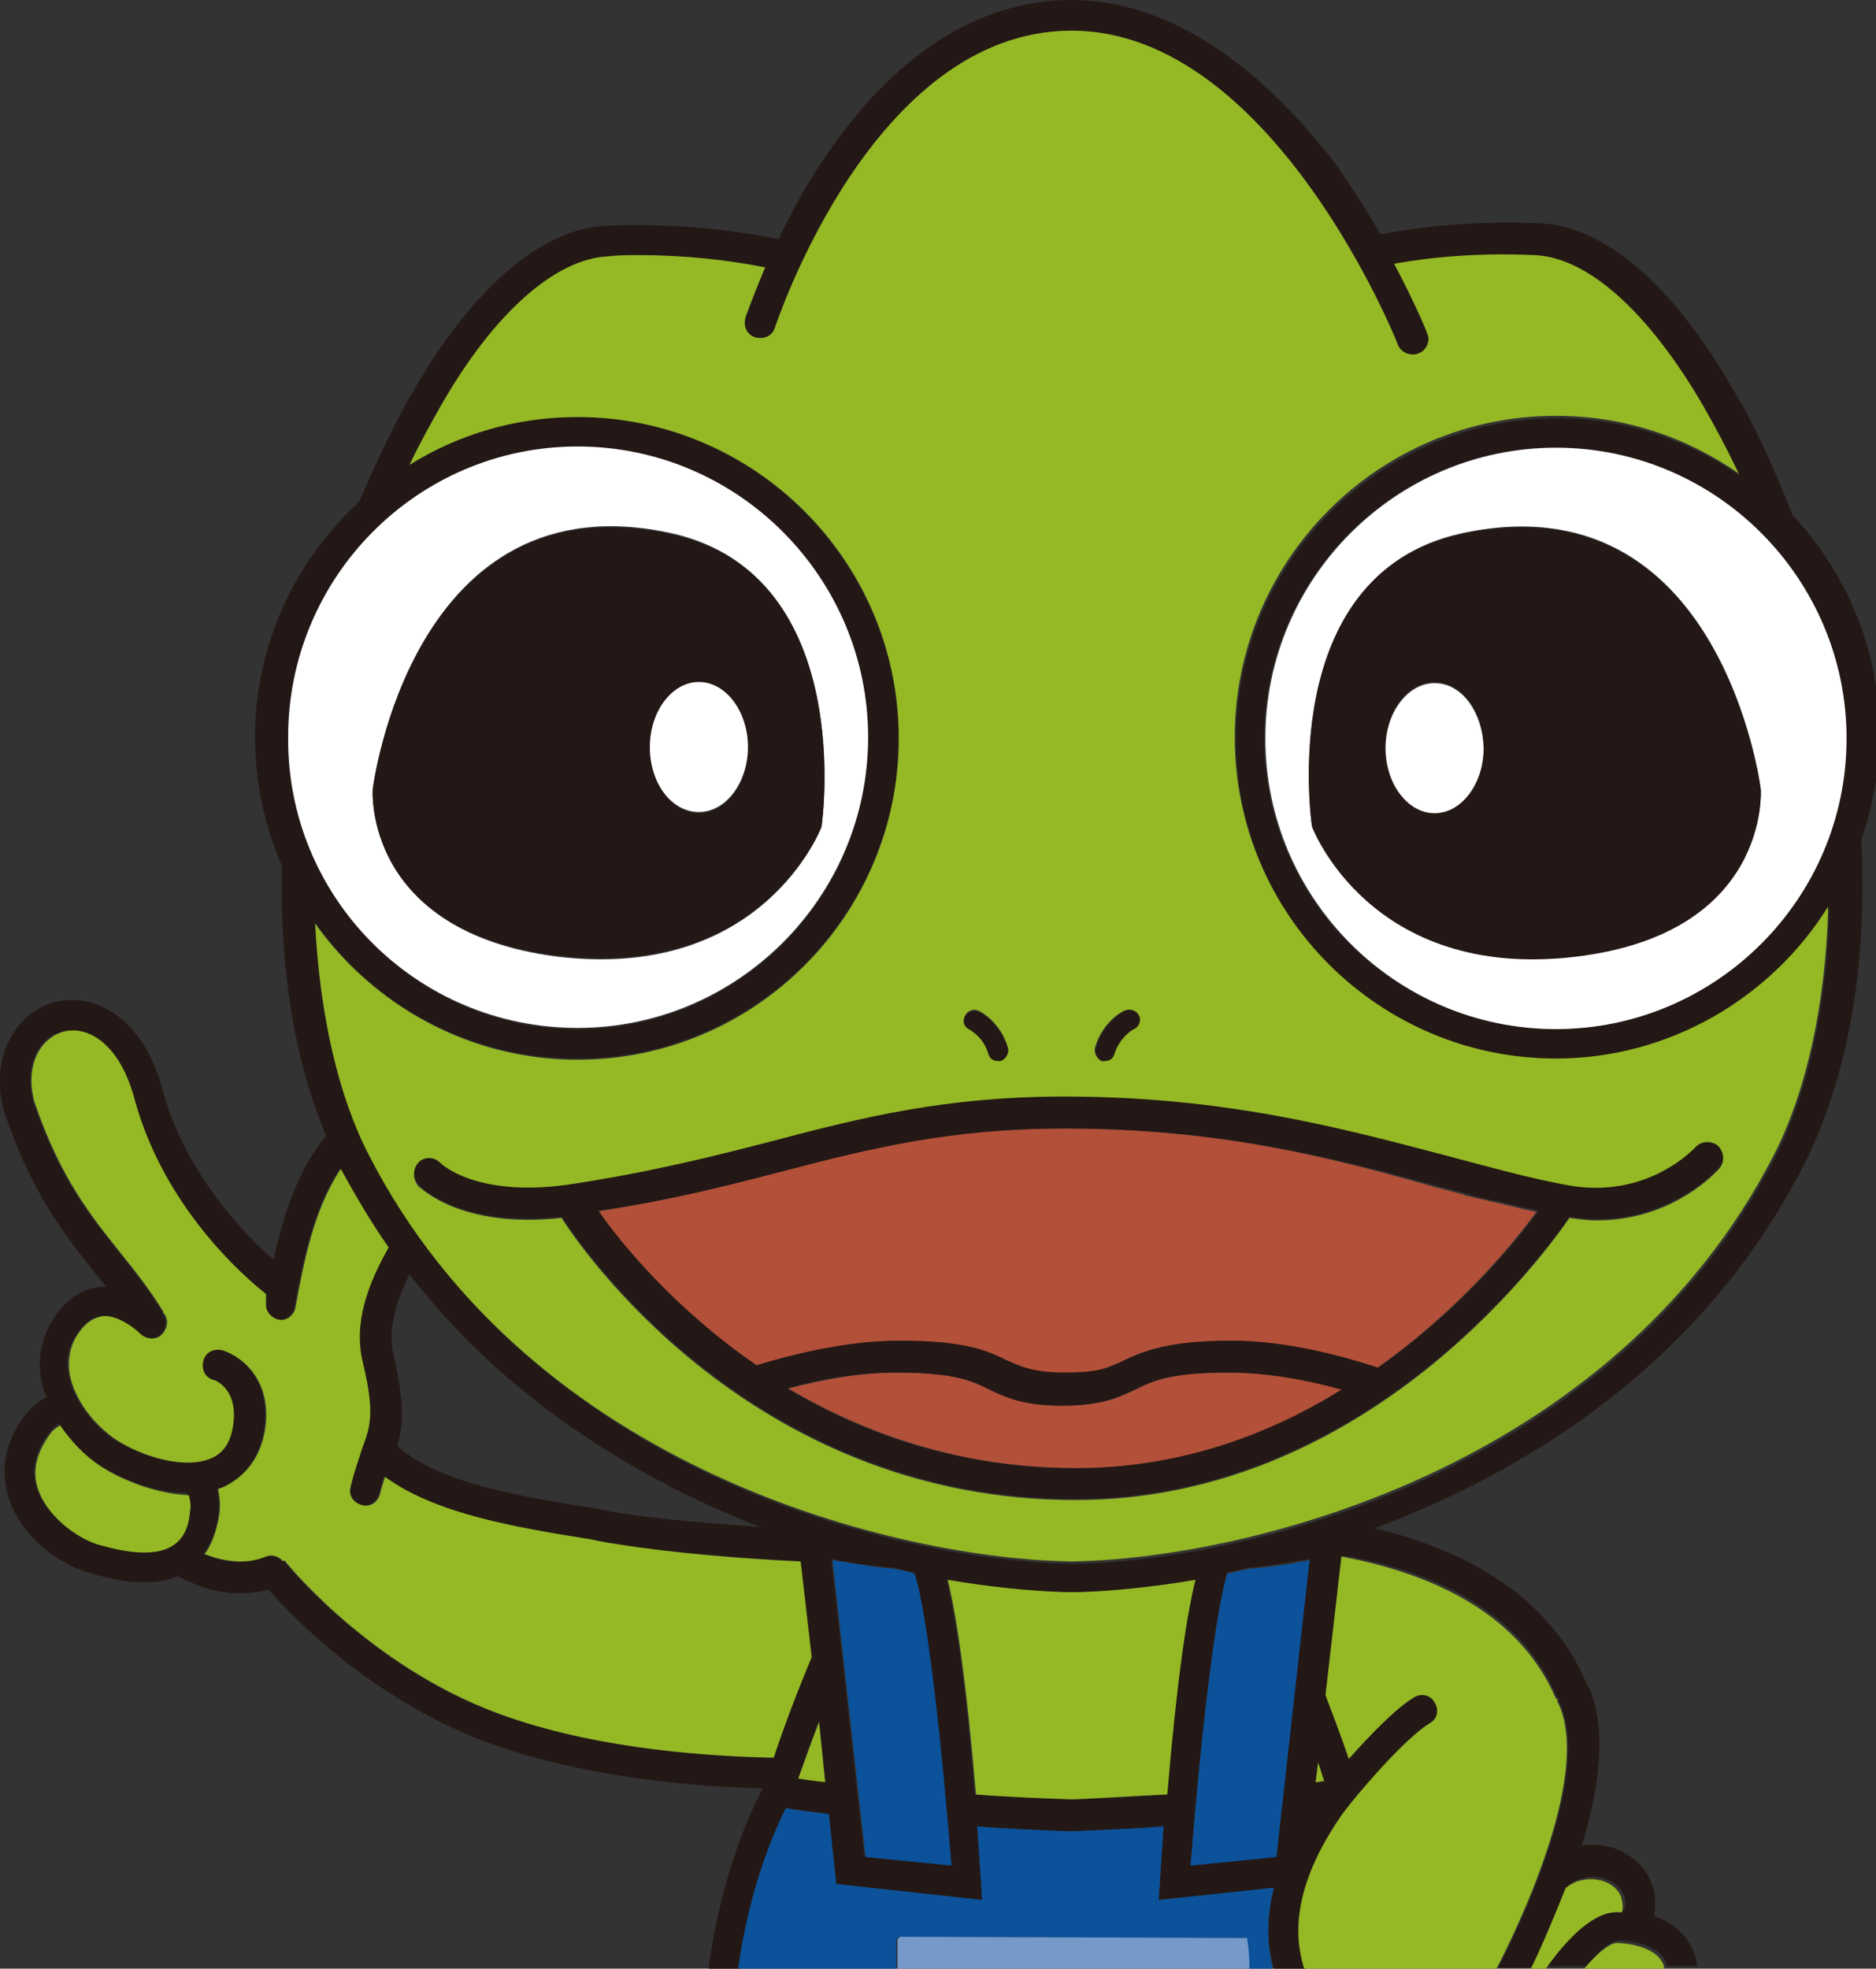 <?xml version="1.0" encoding="utf-8"?>
<!-- Generator: Adobe Illustrator 26.3.1, SVG Export Plug-In . SVG Version: 6.00 Build 0)  -->
<svg version="1.1" id="レイヤー_1" xmlns="http://www.w3.org/2000/svg" xmlns:xlink="http://www.w3.org/1999/xlink" x="0px"
	 y="0px" viewBox="0 0 153 160.5" style="enable-background:new 0 0 153 160.5;" xml:space="preserve">
<rect x="0" y="0" width="153" height="160.5" fill="#333333" stroke="none"/>
<style type="text/css">
	.st0{fill:none;}
	.st1{fill:#B25039;}
	.st2{fill:#231815;}
	.st3{fill:#95B825;}
	.st4{fill:#0B529B;}
	.st5{fill:#FFFFFF;}
	.st6{fill:#759ACA;}
</style>
<path class="st0" d="M48.7,123c0.7,0.1,1.4,0.2,2.2,0.4c3.2,0.5,7.3,0.9,11.1,1.1c-10.2-3.9-20.7-10.4-28.6-20.6
	c-1.1,2.2-1.8,4.5-1.3,6.6c0.9,3.8,0.8,5.5,0.3,7.3C35.8,120.9,42.3,122,48.7,123z"/>
<path class="st1" d="M61.5,111.4c3.4-1.1,7.5-2,11.7-2c5.3,0,7.1,0.9,8.7,1.6c1.2,0.6,2.1,1,4.8,1c2.7,0,3.6-0.5,4.8-1
	c1.6-0.8,3.4-1.6,8.7-1.6c4.3,0,8.6,1,12,2.2c6.7-4.7,11.2-10.2,13.1-12.8c-0.2,0-0.3-0.1-0.5-0.1c-1-0.2-2-0.5-3-0.7
	c-0.7-0.2-1.4-0.3-2.1-0.5c-0.1,0-0.2,0-0.3-0.1c-0.8-0.2-1.5-0.4-2.3-0.6C109,94.5,99.7,92,86.8,92c-9.4,0-15.7,1.6-23.1,3.5
	c-4.6,1.2-9.3,2.4-15.2,3.3C50.4,101.4,54.7,106.8,61.5,111.4z"/>
<path class="st2" d="M64.1,147.4c0.8,0.1,2.1,0.3,3.5,0.5l0.6,5.7l11.9,1.3l-0.1-1.5c-0.1-1.6-0.2-3.1-0.3-4.5
	c2.5,0.2,5,0.3,7.5,0.4l0.1,0l0.1,0c2.5-0.1,5.1-0.2,7.5-0.4c-0.1,1.4-0.2,2.9-0.3,4.5l-0.1,1.5l9.4-1c-0.6,2.3-0.6,4.5,0,6.6h2.6
	c-1.2-3.6-0.3-7.7,2.8-12.3c0.6-1,5.2-6.4,7.4-7.8c0.6-0.4,0.8-1.1,0.4-1.7c-0.4-0.6-1.1-0.8-1.7-0.4c-1.5,0.9-3.6,3.1-5.3,5
	c-0.6-1.8-1.3-3.5-1.9-5.2l1.3-11.3c6.5,1.1,14.4,4.1,17.5,11.6l0.1,0c0,0.1,0,0.3,0.1,0.4c2.4,5.2-2,15.8-5,21.6h2.8
	c0.9-1.8,2-4.1,2.9-6.7c0.3-0.2,0.6-0.4,0.9-0.5c0.4-0.1,0.7-0.2,1.1-0.2c1.1,0,2.1,0.6,2.5,1.4c0.2,0.4,0.2,0.9,0.1,1.3
	c-0.1,0-0.2,0-0.3,0c-2.2-0.1-4.4,2.3-6,4.6h3.2c1-1.3,2-2.1,2.7-2.1c2,0.1,3.5,0.8,3.8,1.9c0,0.1,0,0.1,0,0.2h2.5
	c0-0.4-0.1-0.7-0.2-1c-0.5-1.4-1.6-2.5-3.3-3.1c0.2-1,0.1-2-0.3-2.9c-0.8-1.8-2.7-2.9-4.7-2.9c-0.3,0-0.6,0-0.9,0.1
	c1.4-4.6,2.1-9.5,0.6-12.9c0,0-0.1-0.1-0.1-0.1c-3.2-7.8-10.7-11.3-17.4-12.9c13.1-4.9,27-13.9,35-29.6c3.8-7.5,5.2-16.9,4.7-26.5
	c0.9-2.7,1.5-5.6,1.5-8.6c0-6.9-2.7-13.2-7.1-17.9c-1.5-3.8-3.1-7.4-5-10.5c-4.9-8.4-10.4-13.1-15.7-13.3c-4.9-0.2-9.2,0.2-12.9,0.9
	c-1-1.7-2.2-3.6-3.5-5.5C102.4,4.8,94.9,0,87.4,0c-7.6,0-14.6,4.5-20.3,13.1c-1.5,2.2-2.7,4.5-3.6,6.4c-3.9-0.8-8.6-1.3-14-1.1
	c-5.2,0.2-10.8,4.9-15.7,13.3c-1.6,2.8-3.1,5.9-4.5,9.2c-5.2,4.8-8.5,11.6-8.5,19.2c0,3.7,0.8,7.3,2.2,10.5
	c-0.2,7.9,0.9,15.6,3.6,22c-2.4,2.9-3.5,6.6-4.3,10.1c-2.3-2-7.1-6.9-9-13.7c-1.6-6.2-5.7-8.1-8.8-7.3c-2.9,0.7-5.4,4.1-4.2,8.8
	c2.2,6.7,5,10.2,7.4,13.2c0.3,0.4,0.6,0.8,1,1.2c-0.1,0-0.3,0-0.4,0c-1,0.1-2.5,0.5-3.8,2.4c-1.1,1.6-1.5,3.4-1.1,5.4
	c0.1,0.4,0.2,0.8,0.4,1.2c-0.6,0.3-1.2,0.8-1.7,1.4c-2.1,2.7-1.9,5.2-1.4,6.8c1,3.1,4,5.4,6.5,6.1c1.3,0.4,2.9,0.8,4.5,0.8
	c1,0,1.9-0.1,2.8-0.5c1.5,0.8,3.2,1.4,5,1.4c0.8,0,1.6-0.1,2.4-0.3c2.1,2.4,8.9,9.4,18.8,12.8c7.7,2.6,16.3,3.3,21.5,3.4
	c-0.8,1.5-3.4,6.9-4.4,14.7h2.5C61.1,153.9,63.2,149.2,64.1,147.4z M65.1,145c0.5-1.6,1.1-3.2,1.7-4.7l0.5,4.9
	C66.5,145.2,65.7,145.1,65.1,145z M70.5,151.3l-2.7-24.2c1.4,0.3,3.4,0.6,5,0.7c0.6,0.1,1.1,0.3,1.7,0.4c1,3,2.2,13.7,3,23.8
	L70.5,151.3z M87.3,146.7c-2.7-0.1-5.3-0.3-7.8-0.4c-0.8-9.5-1.6-14.7-2.3-17.5c3.5,0.6,6.7,0.9,9.4,1c0,0,0.1,0,0.1,0H88
	c0,0,0.1,0,0.1,0c2.7-0.1,5.8-0.4,9.3-1c-0.7,2.9-1.5,8.1-2.3,17.5C92.7,146.5,90,146.6,87.3,146.7z M104.1,151.3l-7,0.7
	c0.8-10.1,2-20.7,3-23.8c0.6-0.1,1.2-0.3,1.8-0.4c1.6-0.1,3.5-0.5,4.9-0.7L104.1,151.3z M107.3,145.3l0.2-1.5c0.2,0.5,0.3,1,0.5,1.5
	C107.8,145.3,107.6,145.3,107.3,145.3z M150.5,60.2c0,13-10.6,23.7-23.7,23.7c-13,0-23.7-10.6-23.7-23.7c0-13,10.6-23.7,23.7-23.7
	C139.9,36.5,150.5,47.1,150.5,60.2z M47.1,36.5c13,0,23.7,10.6,23.7,23.7c0,13-10.6,23.7-23.7,23.7c-13,0-23.6-10.6-23.6-23.7
	C23.4,47.1,34,36.5,47.1,36.5z M25.7,75.2c4.7,6.7,12.5,11.1,21.4,11.1c14.4,0,26.2-11.7,26.2-26.2C73.2,45.8,61.5,34,47.1,34
	c-5,0-9.7,1.4-13.7,3.9c0.8-1.7,1.7-3.3,2.6-4.9c4.4-7.5,9.3-11.9,13.6-12.1c0.8,0,1.6-0.1,2.4-0.1c3.9,0,7.4,0.4,10.4,1
	c-1,2.4-1.5,4-1.6,4.1c-0.2,0.7,0.2,1.4,0.8,1.6c0.7,0.2,1.4-0.2,1.6-0.8c0.1-0.2,7.9-24.2,24.2-24.2c16.4,0,26.6,25.5,26.7,25.8
	c0.2,0.5,0.7,0.8,1.2,0.8c0.2,0,0.3,0,0.5-0.1c0.6-0.3,1-1,0.7-1.6c-0.1-0.2-1-2.5-2.7-5.7c3.3-0.6,7.2-0.9,11.5-0.7
	c4.3,0.2,9.2,4.6,13.6,12.1c1.1,1.9,2.1,3.8,3,5.7c-4.2-2.9-9.3-4.7-14.9-4.7c-14.4,0-26.2,11.7-26.2,26.2
	c0,14.4,11.7,26.2,26.2,26.2c9.4,0,17.6-5,22.2-12.4c-0.2,8-1.8,15.1-4.4,20.2c-13.2,25.8-43.3,33-57.3,33.2
	c-14.1-0.2-44.1-7.4-57.3-33.2C27.6,89.3,26,82.7,25.7,75.2z M32.1,110.5c-0.5-2.1,0.2-4.4,1.3-6.6c7.8,10.1,18.4,16.6,28.6,20.6
	c-3.8-0.3-8-0.6-11.1-1.1c-0.7-0.1-1.4-0.2-2.2-0.4c-6.4-1-12.9-2.1-16.3-5.1C32.9,116.1,33,114.4,32.1,110.5z M15.4,123.1
	c-0.2,1.4-0.7,2.3-1.4,2.8c-1.8,1.2-5.1,0.2-6.2-0.1c-1.8-0.5-4.1-2.3-4.8-4.5c-0.5-1.5-0.1-3,1-4.5c0.3-0.3,0.5-0.6,0.8-0.7
	c0.9,1.3,2,2.5,3.4,3.4c1.9,1.2,4.6,2.2,7,2.2C15.5,122.2,15.5,122.6,15.4,123.1z M41.4,140c-10.6-3.6-17.6-11.9-18.3-12.8l-0.1,0.1
	c-0.3-0.4-0.9-0.6-1.4-0.4c-1.7,0.7-3.4,0.5-5-0.2c0.6-0.9,1.1-2,1.2-3.3c0.1-0.8,0-1.4-0.1-2c0.2-0.1,0.3-0.1,0.5-0.2
	c1.2-0.5,2.8-1.8,3.3-4.5c0.7-4.2-1.9-6.2-3.4-6.6c-0.7-0.2-1.4,0.2-1.6,0.8c-0.2,0.7,0.2,1.4,0.8,1.6c0.1,0,2.2,0.7,1.6,3.8
	c-0.2,1.3-0.8,2.2-1.8,2.6c-2.1,0.9-5.5-0.1-7.7-1.5c-1.9-1.2-3.4-3.3-3.8-5.3c-0.3-1.3,0-2.4,0.7-3.4c0.6-0.9,1.2-1.3,2-1.4
	c1.2-0.1,2.6,1,3,1.4c0.5,0.5,1.3,0.5,1.8,0.1c0.5-0.5,0.5-1.3,0.1-1.8c0,0,0,0,0,0c0,0,0-0.1,0-0.1c-1.1-1.8-2.3-3.3-3.5-4.8
	c-2.4-3-4.9-6.1-7-12.3c-0.8-3.2,0.6-5.3,2.4-5.7c2-0.5,4.6,1,5.8,5.6c2.4,8.7,8.8,14.3,10.7,15.8v0.9c0,0.6,0.5,1.2,1.1,1.2
	c0.6,0.1,1.2-0.4,1.3-1c0.7-3.8,1.5-8,3.7-11.3c1.2,2.3,2.5,4.4,3.9,6.4c-1.7,2.9-2.8,6.2-2.1,9.4c1,4.1,0.6,5.2-0.1,7.1
	c-0.3,0.8-0.6,1.7-0.9,3c-0.2,0.7,0.3,1.3,0.9,1.5c0.7,0.2,1.3-0.3,1.5-0.9c0.1-0.5,0.3-1,0.4-1.4c4.1,3,10.5,4.1,16.8,5.1
	c0.7,0.1,1.4,0.2,2.2,0.4c4.3,0.7,10.3,1.1,14.9,1.4l0.9,7.8c-1.1,2.5-2.1,5.3-3.2,8.2C58.2,143.2,49.2,142.7,41.4,140z"/>
<path class="st3" d="M66.2,135.1l-0.9-7.8c-4.6-0.2-10.6-0.7-14.9-1.4c-0.7-0.1-1.4-0.2-2.2-0.4c-6.3-1-12.7-2.1-16.8-5.1
	c-0.1,0.4-0.3,0.9-0.4,1.4c-0.2,0.7-0.8,1.1-1.5,0.9c-0.7-0.2-1.1-0.8-0.9-1.5c0.3-1.3,0.7-2.3,0.9-3c0.7-1.9,1.1-2.9,0.1-7.1
	c-0.8-3.2,0.4-6.4,2.1-9.4c-1.4-2-2.7-4.2-3.9-6.4c-2.2,3.3-3,7.5-3.7,11.3c-0.1,0.6-0.7,1.1-1.3,1c-0.6-0.1-1.1-0.6-1.1-1.2v-0.9
	c-1.9-1.5-8.3-7.1-10.7-15.8c-1.2-4.6-3.8-6.1-5.8-5.6c-1.8,0.5-3.2,2.6-2.4,5.7c2.1,6.2,4.6,9.3,7,12.3c1.2,1.5,2.4,3,3.5,4.8
	c0,0,0,0.1,0,0.1c0,0,0,0,0,0c0.5,0.5,0.4,1.3-0.1,1.8c-0.5,0.5-1.3,0.4-1.8-0.1c-0.4-0.4-1.8-1.5-3-1.4c-0.7,0.1-1.4,0.5-2,1.4
	c-0.7,1-0.9,2.2-0.7,3.4c0.4,2,1.9,4,3.8,5.3c2.2,1.4,5.6,2.4,7.7,1.5c1-0.4,1.6-1.3,1.8-2.6c0.5-3.1-1.5-3.8-1.6-3.8
	c-0.7-0.2-1-0.9-0.8-1.6c0.2-0.7,0.9-1,1.6-0.8c1.5,0.5,4.1,2.4,3.4,6.6c-0.5,2.7-2.1,3.9-3.3,4.5c-0.2,0.1-0.3,0.1-0.5,0.2
	c0.1,0.6,0.2,1.2,0.1,2c-0.2,1.3-0.6,2.5-1.2,3.3c1.6,0.6,3.3,0.9,5,0.2c0.5-0.2,1.1,0,1.4,0.4l0.1-0.1c0.7,0.9,7.7,9.2,18.3,12.8
	c7.8,2.7,16.8,3.2,21.6,3.3C64.1,140.3,65.2,137.5,66.2,135.1z"/>
<path class="st3" d="M8.3,119.6c-1.4-0.9-2.5-2.1-3.4-3.4c-0.3,0.2-0.6,0.4-0.8,0.7c-1.1,1.5-1.5,3-1,4.5c0.7,2.1,3,3.9,4.8,4.5
	c1.1,0.3,4.4,1.3,6.2,0.1c0.8-0.5,1.3-1.4,1.4-2.8c0.1-0.5,0-0.9-0.1-1.3C12.9,121.8,10.2,120.8,8.3,119.6z"/>
<path class="st3" d="M127.1,138.9c-0.1-0.1-0.1-0.3-0.1-0.4l-0.1,0c-3.2-7.5-11.1-10.4-17.5-11.6l-1.3,11.3c0.6,1.6,1.3,3.4,1.9,5.2
	c1.7-1.9,3.8-4.1,5.3-5c0.6-0.4,1.4-0.2,1.7,0.4c0.4,0.6,0.2,1.4-0.4,1.7c-2.2,1.3-6.8,6.8-7.4,7.8c-3.1,4.6-4,8.7-2.8,12.3h15.6
	C125.1,154.6,129.5,144,127.1,138.9z"/>
<path class="st3" d="M131.9,158.4c-0.6,0-1.6,0.8-2.7,2.1h6.5c0-0.1,0-0.1,0-0.2C135.4,159.2,133.9,158.5,131.9,158.4z"/>
<path class="st3" d="M88.2,129.8c0,0-0.1,0-0.1,0h-1.3c0,0-0.1,0-0.1,0c-2.7-0.1-5.9-0.4-9.4-1c0.7,2.9,1.5,8.1,2.3,17.5
	c2.5,0.2,5.1,0.3,7.8,0.4c2.7-0.1,5.3-0.3,7.8-0.4c0.8-9.5,1.6-14.7,2.3-17.5C94,129.4,90.8,129.7,88.2,129.8z"/>
<path class="st3" d="M65.1,145c0.6,0.1,1.3,0.2,2.2,0.3l-0.5-4.9C66.2,141.9,65.7,143.4,65.1,145z"/>
<path class="st3" d="M107.3,145.3c0.2,0,0.5-0.1,0.7-0.1c-0.2-0.5-0.3-1-0.5-1.5L107.3,145.3z"/>
<path class="st4" d="M103.9,153.9l-9.4,1l0.1-1.5c0.1-1.6,0.2-3.1,0.3-4.5c-2.5,0.2-5,0.3-7.5,0.4l-0.1,0l-0.1,0
	c-2.5-0.1-5.1-0.2-7.5-0.4c0.1,1.4,0.2,2.9,0.3,4.5l0.1,1.5l-11.9-1.3l-0.6-5.7c-1.5-0.2-2.7-0.3-3.5-0.5c-0.9,1.8-3,6.5-3.9,13.1
	h12.9c0-1.4,0-2.4,0-2.4l0.2-0.2l28.3,0.1c0,0,0.1,1,0.2,2.5h2C103.3,158.4,103.3,156.2,103.9,153.9z"/>
<path class="st4" d="M100.1,128.3c-1,3.1-2.2,13.7-3,23.8l7-0.7l2.7-24.2c-1.4,0.3-3.3,0.6-4.9,0.7
	C101.3,128,100.7,128.2,100.1,128.3z"/>
<path class="st4" d="M72.9,127.9c-1.6-0.1-3.6-0.5-5-0.7l2.7,24.2l7,0.7c-0.8-10.1-2-20.8-3-23.8C74,128.1,73.4,128,72.9,127.9z"/>
<path class="st3" d="M132,155.9c0.1,0,0.2,0,0.3,0c0.1-0.5,0-0.9-0.1-1.3c-0.4-0.9-1.4-1.4-2.5-1.4c-0.4,0-0.8,0.1-1.1,0.2
	c-0.3,0.1-0.6,0.3-0.9,0.5c-1,2.5-2,4.9-2.9,6.7h1.2C127.7,158.2,129.9,155.8,132,155.9z"/>
<path class="st1" d="M92.6,113.3c-1.3,0.6-2.7,1.3-5.9,1.3c-3.3,0-4.6-0.7-5.9-1.3c-1.4-0.7-2.9-1.4-7.6-1.4c-3.1,0-6.2,0.6-8.9,1.3
	c6.1,3.6,14,6.5,23.5,6.5c8.6,0,15.9-2.8,21.8-6.4c-2.8-0.8-6.1-1.4-9.3-1.4C95.4,111.9,94,112.6,92.6,113.3z"/>
<path class="st3" d="M87.4,127.3c14-0.2,44.1-7.4,57.3-33.2c2.6-5.1,4.2-12.2,4.4-20.2c-4.6,7.4-12.9,12.4-22.2,12.4
	c-14.4,0-26.2-11.7-26.2-26.2c0-14.4,11.7-26.2,26.2-26.2c5.5,0,10.6,1.7,14.9,4.7c-0.9-1.9-1.9-3.8-3-5.7
	c-4.4-7.5-9.3-11.9-13.6-12.1c-4.3-0.2-8.1,0.1-11.5,0.7c1.7,3.2,2.7,5.6,2.7,5.7c0.3,0.6-0.1,1.4-0.7,1.6c-0.2,0.1-0.3,0.1-0.5,0.1
	c-0.5,0-1-0.3-1.2-0.8C114,28,103.8,2.5,87.4,2.5c-16.3,0-24.1,24-24.2,24.2c-0.2,0.7-0.9,1-1.6,0.8c-0.7-0.2-1-0.9-0.8-1.6
	c0-0.1,0.6-1.7,1.6-4.1c-3-0.6-6.5-1-10.4-1c-0.8,0-1.6,0-2.4,0.1C45.3,21.1,40.3,25.5,36,33c-0.9,1.6-1.8,3.2-2.6,4.9
	c4-2.5,8.7-3.9,13.7-3.9c14.4,0,26.2,11.7,26.2,26.2c0,14.4-11.7,26.2-26.2,26.2c-8.8,0-16.6-4.4-21.4-11.1
	c0.4,7.5,1.9,14.1,4.4,18.9C43.3,119.9,73.3,127.1,87.4,127.3z M89.3,85.4c0.6-2.1,2.3-3,2.4-3c0.4-0.2,0.9,0,1.1,0.4
	c0.2,0.4,0,0.9-0.4,1.1c0,0-1.2,0.6-1.6,2c-0.1,0.4-0.4,0.6-0.8,0.6c-0.1,0-0.2,0-0.2,0C89.5,86.3,89.2,85.9,89.3,85.4z M78.7,82.8
	c0.2-0.4,0.7-0.6,1.1-0.4c0.1,0,1.8,0.9,2.4,3c0.1,0.4-0.1,0.9-0.6,1c-0.1,0-0.2,0-0.2,0c-0.4,0-0.7-0.2-0.8-0.6
	c-0.4-1.4-1.6-2-1.6-2C78.6,83.7,78.5,83.2,78.7,82.8z M34.2,94.8c0.5-0.5,1.3-0.4,1.7,0.1c0.1,0.1,2.8,2.8,10.3,1.8c0,0,0,0,0,0
	c6.7-0.9,11.9-2.3,16.9-3.6c7.2-1.8,14-3.6,23.7-3.6c13.2,0,22.7,2.5,31.1,4.8c3.4,0.9,6.5,1.7,9.8,2.4c0,0,0,0,0,0
	c6.7,1.3,10.6-3,10.6-3.1c0.5-0.5,1.2-0.6,1.8-0.1c0.5,0.5,0.6,1.2,0.1,1.8c-0.2,0.2-3.7,4.2-10,4.2c-0.7,0-1.5-0.1-2.2-0.2
	c-2.7,3.9-17.1,23-40.3,23c-25.4,0-39.4-19.1-41.9-23c-8.3,0.9-11.5-2.5-11.7-2.6C33.6,96,33.7,95.3,34.2,94.8z"/>
<path class="st5" d="M47.1,83.8c13,0,23.7-10.6,23.7-23.7c0-13-10.6-23.7-23.7-23.7c-13,0-23.6,10.6-23.6,23.7
	C23.4,73.2,34,83.8,47.1,83.8z M30.4,64.3c0,0,3.2-25.6,24.5-20.8C70,47,67,67.4,67,67.4s-4.7,12.6-21.5,10.6
	C29.6,76,30.4,64.3,30.4,64.3z"/>
<path class="st2" d="M45.5,77.9C62.3,79.9,67,67.4,67,67.4S70,47,54.9,43.6c-21.4-4.8-24.5,20.8-24.5,20.8S29.6,76,45.5,77.9z
	 M57,55.7c2.2,0,4,2.4,4,5.3c0,2.9-1.8,5.3-4,5.3c-2.2,0-4-2.4-4-5.3C53,58,54.8,55.7,57,55.7z"/>
<path class="st5" d="M57,66.2c2.2,0,4-2.4,4-5.3c0-2.9-1.8-5.3-4-5.3c-2.2,0-4,2.4-4,5.3C53,63.9,54.8,66.2,57,66.2z"/>
<path class="st5" d="M103.2,60.2c0,13,10.6,23.7,23.7,23.7c13,0,23.7-10.6,23.7-23.7c0-13-10.6-23.7-23.7-23.7
	C113.9,36.5,103.2,47.1,103.2,60.2z M143.6,64.3c0,0,0.8,11.7-15.1,13.6c-16.8,2-21.5-10.6-21.5-10.6s-3-20.4,12.1-23.8
	C140.4,38.8,143.6,64.3,143.6,64.3z"/>
<path class="st2" d="M119,43.6C103.9,47,107,67.4,107,67.4s4.7,12.6,21.5,10.6c15.9-1.9,15.1-13.6,15.1-13.6S140.4,38.8,119,43.6z
	 M117,66.2c-2.2,0-4-2.4-4-5.3c0-2.9,1.8-5.3,4-5.3c2.2,0,4,2.4,4,5.3C120.9,63.9,119.2,66.2,117,66.2z"/>
<path class="st5" d="M117,55.7c-2.2,0-4,2.4-4,5.3c0,2.9,1.8,5.3,4,5.3c2.2,0,4-2.4,4-5.3C120.9,58,119.2,55.7,117,55.7z"/>
<path class="st2" d="M79,83.9c0,0,1.2,0.6,1.6,2c0.1,0.4,0.4,0.6,0.8,0.6c0.1,0,0.2,0,0.2,0c0.4-0.1,0.7-0.6,0.6-1
	c-0.6-2.1-2.3-3-2.4-3c-0.4-0.2-0.9,0-1.1,0.4C78.5,83.2,78.6,83.7,79,83.9z"/>
<path class="st2" d="M89.9,86.5c0.1,0,0.2,0,0.2,0c0.4,0,0.7-0.2,0.8-0.6c0.4-1.3,1.5-2,1.6-2c0.4-0.2,0.6-0.7,0.4-1.1
	c-0.2-0.4-0.7-0.6-1.1-0.4c-0.1,0-1.8,0.9-2.4,3C89.2,85.9,89.5,86.3,89.9,86.5z"/>
<path class="st2" d="M45.8,99.2c2.6,3.9,16.5,23,41.9,23c23.2,0,37.6-19.1,40.3-23c0.8,0.1,1.5,0.2,2.2,0.2c6.2,0,9.8-4,10-4.2
	c0.5-0.5,0.4-1.3-0.1-1.8c-0.5-0.4-1.3-0.4-1.8,0.1c0,0-3.9,4.4-10.6,3.1c0,0,0,0,0,0c-3.2-0.6-6.4-1.5-9.8-2.4
	c-8.4-2.2-17.9-4.8-31.1-4.8c-9.7,0-16.5,1.7-23.7,3.6c-5,1.3-10.2,2.6-16.9,3.6c0,0,0,0,0,0c-7.4,1-10.2-1.7-10.3-1.8
	c-0.5-0.5-1.2-0.5-1.7-0.1c-0.5,0.5-0.6,1.2-0.1,1.8C34.2,96.7,37.4,100.1,45.8,99.2z M87.7,119.7c-9.5,0-17.3-2.8-23.5-6.5
	c2.7-0.8,5.8-1.3,8.9-1.3c4.8,0,6.2,0.7,7.6,1.4c1.3,0.6,2.7,1.3,5.9,1.3c3.3,0,4.6-0.7,5.9-1.3c1.4-0.7,2.9-1.4,7.6-1.4
	c3.2,0,6.5,0.6,9.3,1.4C103.6,116.9,96.3,119.7,87.7,119.7z M63.8,95.5c7.3-1.9,13.7-3.5,23.1-3.5c12.9,0,22.2,2.5,30.4,4.7
	c0.8,0.2,1.6,0.4,2.3,0.6c0.1,0,0.2,0,0.3,0.1c0.7,0.2,1.4,0.4,2.1,0.5c1,0.2,2,0.5,3,0.7c0.2,0,0.3,0.1,0.5,0.1
	c-1.9,2.6-6.4,8.1-13.1,12.8c-3.4-1.1-7.7-2.2-12-2.2c-5.3,0-7.1,0.9-8.7,1.6c-1.2,0.6-2.1,1-4.8,1c-2.7,0-3.6-0.5-4.8-1
	c-1.6-0.8-3.4-1.6-8.7-1.6c-4.2,0-8.3,1-11.7,2c-6.7-4.6-11.1-10-12.9-12.6C54.5,97.9,59.2,96.7,63.8,95.5z"/>
<path class="st6" d="M73.4,157.9l-0.2,0.2c0,0,0,0.9,0,2.4h28.7c0-1.5-0.2-2.5-0.2-2.5L73.4,157.9z"/>
</svg>
